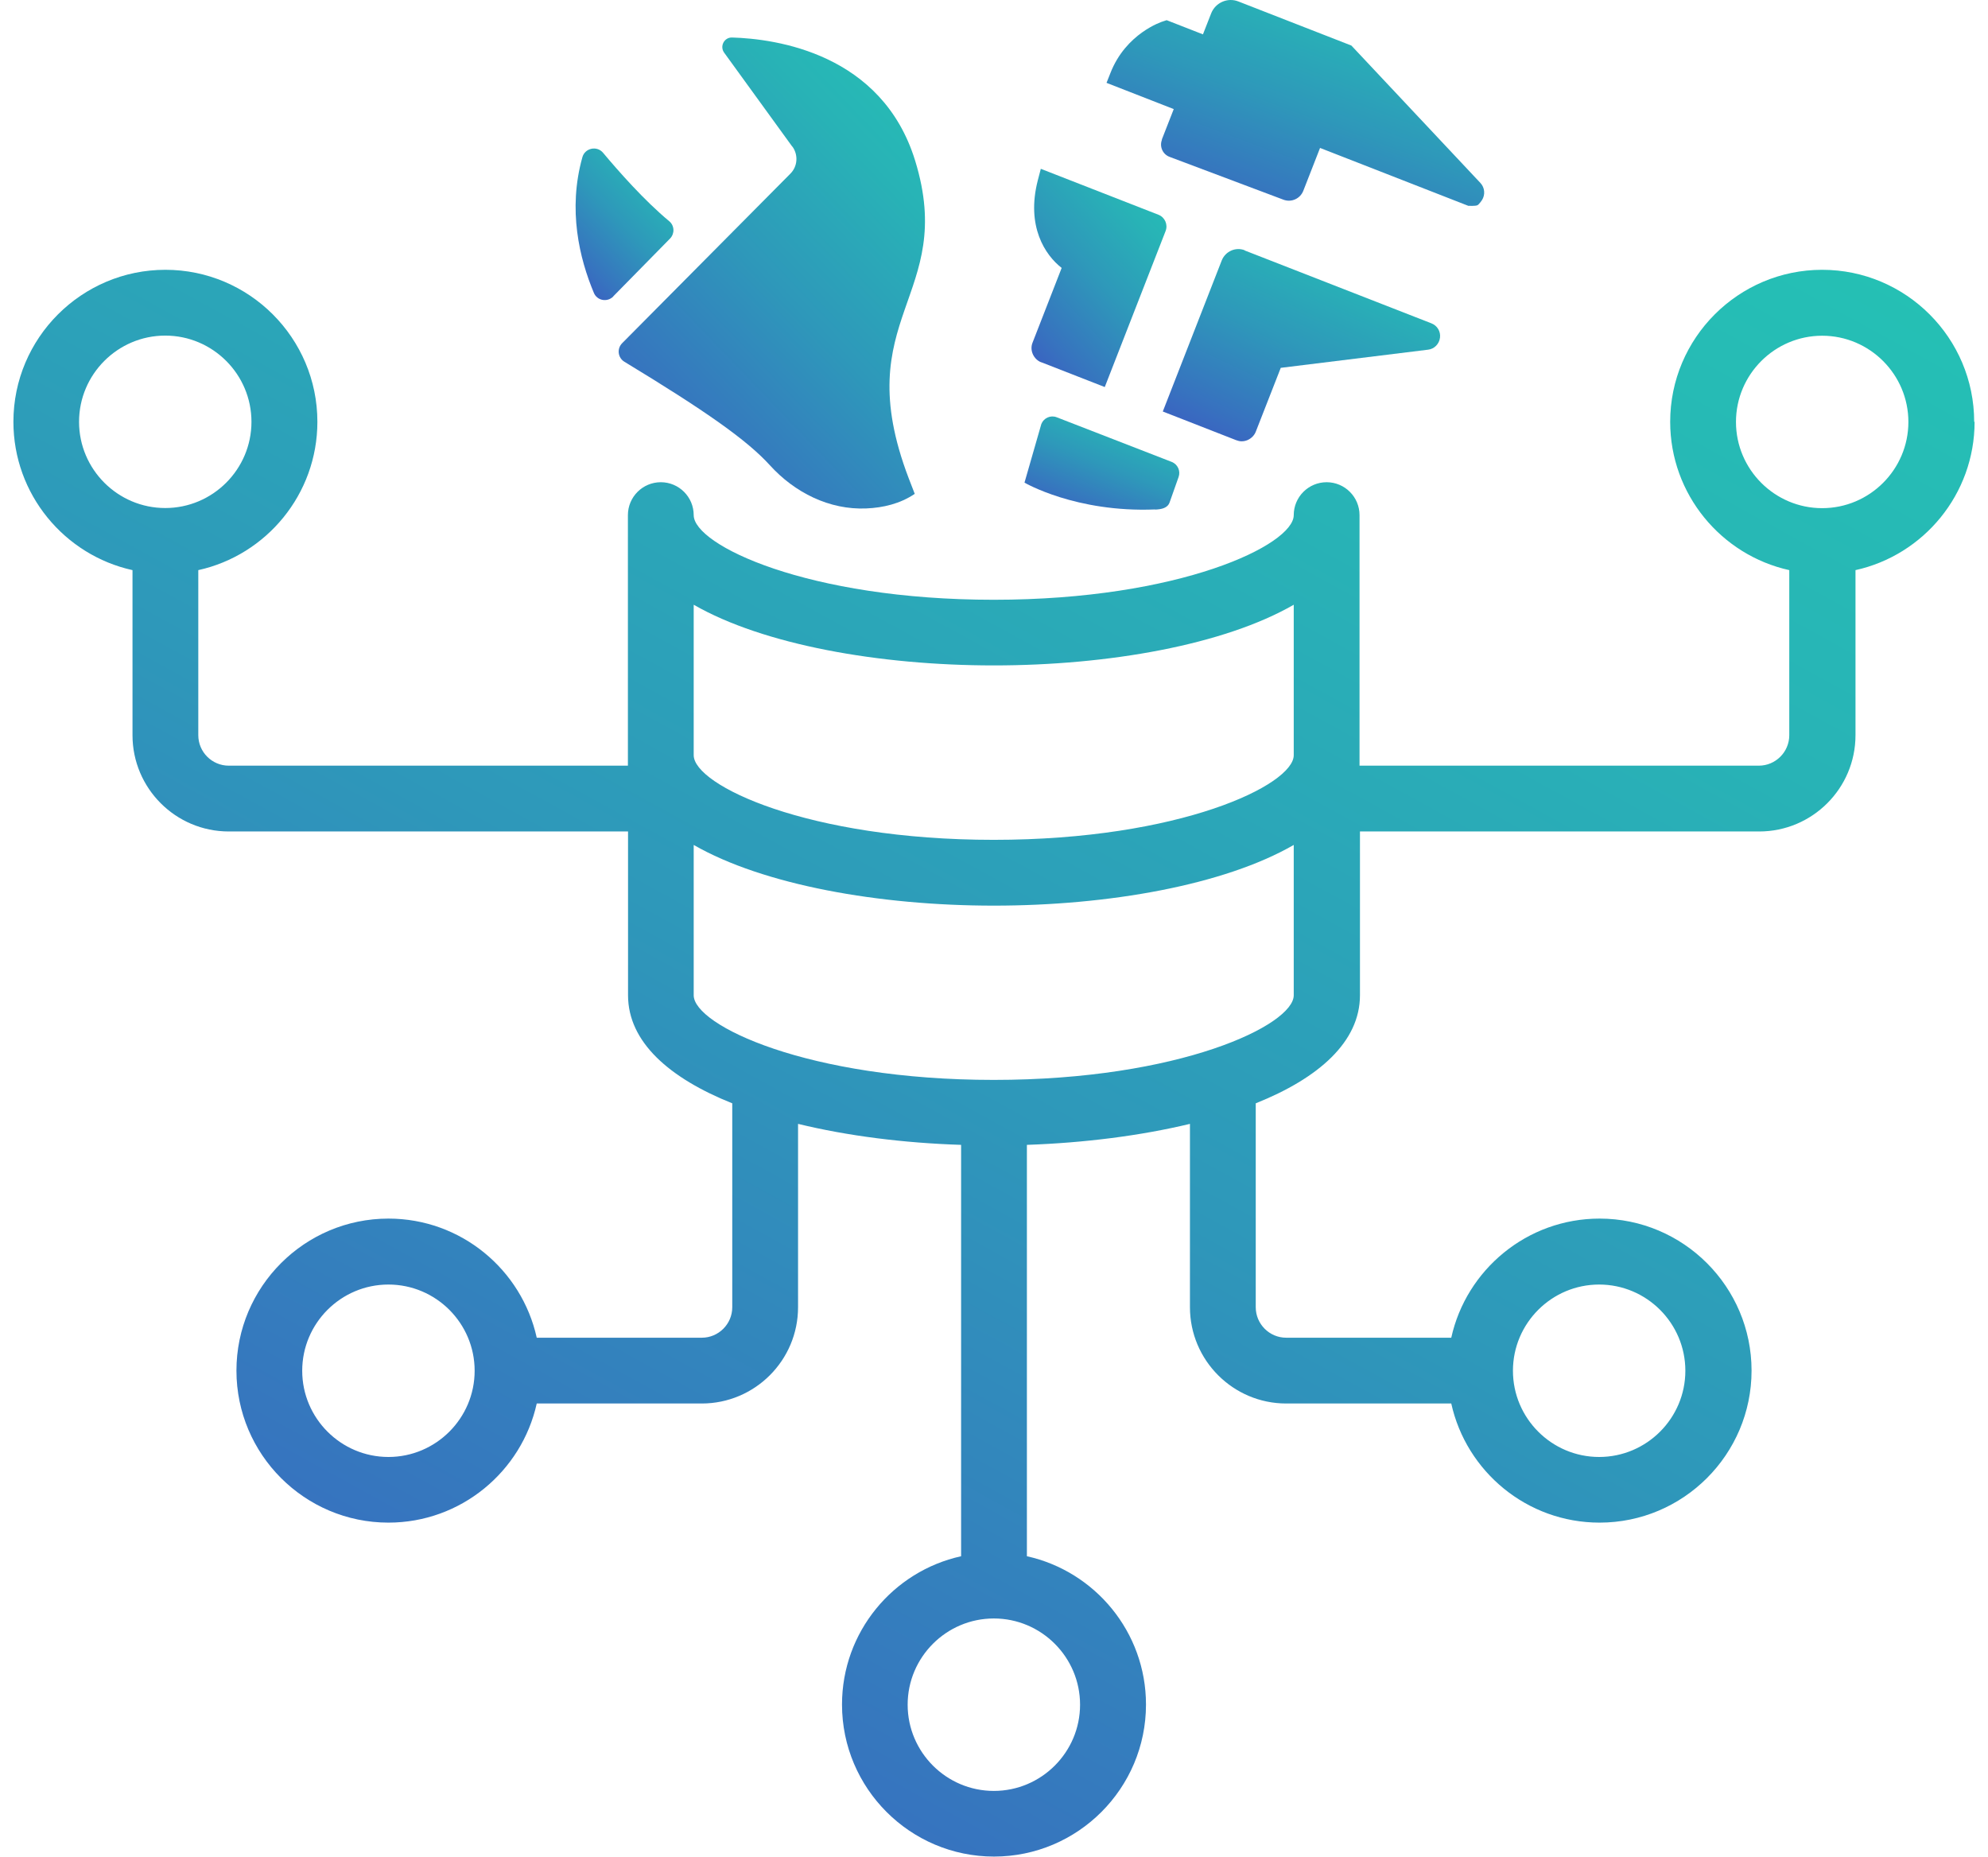 <svg width="106" height="99" viewBox="0 0 106 99" fill="none" xmlns="http://www.w3.org/2000/svg">
<path d="M55.519 19.312L58.906 20.635L62.149 12.319C62.285 11.971 62.111 11.585 61.771 11.45L55.496 9L55.338 9.605C54.703 12.062 55.723 13.597 56.608 14.284L55.058 18.261C54.975 18.465 54.982 18.684 55.073 18.889C55.164 19.085 55.322 19.244 55.527 19.32L55.519 19.312Z" fill="url(#paint0_linear_3458_105)"/>
<path d="M66.37 13.343C65.886 13.154 65.342 13.396 65.145 13.88L62 21.939L65.909 23.466C66.007 23.504 66.105 23.527 66.203 23.527C66.317 23.527 66.423 23.504 66.528 23.459C66.725 23.368 66.884 23.209 66.959 23.013L68.29 19.611L76.145 18.643C76.478 18.605 76.735 18.341 76.78 18.008C76.825 17.675 76.636 17.358 76.319 17.237L66.362 13.351L66.37 13.343Z" fill="url(#paint1_linear_3458_105)"/>
<path d="M61.596 27.168C61.928 27.153 62.261 27.092 62.367 26.775L62.843 25.429C62.957 25.111 62.798 24.756 62.48 24.628L56.342 22.246C56.017 22.118 55.654 22.284 55.525 22.602L54.626 25.731C54.626 25.731 57.355 27.334 61.596 27.16V27.168Z" fill="url(#paint2_linear_3458_105)"/>
<path d="M61.956 7.449C61.812 7.812 61.994 8.227 62.364 8.364L68.435 10.647C68.858 10.805 69.327 10.594 69.493 10.17L70.385 7.887L78.286 10.972C78.286 10.972 78.671 10.994 78.777 10.941C78.86 10.904 79.019 10.669 79.019 10.669C79.201 10.382 79.17 10.004 78.936 9.755L72.056 2.429L66.031 0.078C65.456 -0.149 64.806 0.138 64.579 0.713L64.141 1.832L62.206 1.076L62.024 1.136C61.941 1.159 60.028 1.779 59.204 3.903L59 4.417L62.584 5.816L61.948 7.441L61.956 7.449Z" fill="url(#paint3_linear_3458_105)"/>
<path d="M42.25 7.814C42.575 8.26 42.529 8.88 42.136 9.266L33.17 18.3C32.883 18.595 32.943 19.078 33.298 19.29C37.638 21.921 39.83 23.463 41.048 24.802C42.371 26.261 44.223 27.191 46.188 27.107C47.081 27.07 47.995 26.858 48.774 26.329C48.66 26.034 48.555 25.754 48.449 25.489C45.168 16.878 51.034 15.843 48.797 8.57C47.035 2.84 41.358 2.068 39.037 2C38.613 1.985 38.364 2.469 38.613 2.809L42.242 7.814H42.25Z" fill="url(#paint4_linear_3458_105)"/>
<path d="M32.701 15.797L35.725 12.72C35.982 12.456 35.967 12.033 35.688 11.798C34.349 10.687 32.966 9.114 32.157 8.147C31.832 7.754 31.189 7.89 31.053 8.381C30.267 11.178 30.894 13.779 31.666 15.616C31.839 16.032 32.384 16.13 32.701 15.805V15.797Z" fill="url(#paint5_linear_3458_105)"/>
<path d="M105.263 22.488C105.263 18.02 101.626 14.384 97.158 14.384C92.69 14.384 89.054 18.02 89.054 22.488C89.054 26.351 91.776 29.595 95.404 30.396V39.196C95.404 40.096 94.671 40.821 93.779 40.821H72.49V27.463C72.49 26.495 71.704 25.709 70.736 25.709C69.768 25.709 68.982 26.495 68.982 27.463C68.982 29.05 62.911 31.976 52.985 31.976C43.059 31.976 36.988 29.058 36.988 27.463C36.988 26.495 36.202 25.709 35.234 25.709C34.266 25.709 33.48 26.495 33.48 27.463V40.821H12.198C11.299 40.821 10.573 40.088 10.573 39.196V30.396C14.202 29.595 16.923 26.351 16.923 22.488C16.923 18.02 13.287 14.384 8.819 14.384C4.351 14.384 0.715 18.02 0.715 22.488C0.715 26.351 3.436 29.595 7.065 30.396V39.196C7.065 42.023 9.363 44.329 12.198 44.329H33.487V53.061C33.487 55.556 35.695 57.484 39.044 58.822V69.693C39.044 70.593 38.311 71.319 37.419 71.319H28.619C27.817 67.69 24.582 64.968 20.711 64.968C16.243 64.968 12.607 68.605 12.607 73.073C12.607 77.54 16.243 81.177 20.711 81.177C24.574 81.177 27.817 78.455 28.619 74.826H37.419C40.246 74.826 42.552 72.528 42.552 69.693V59.918C45.19 60.561 48.192 60.939 51.246 61.037V82.969C47.617 83.77 44.896 87.006 44.896 90.876C44.896 95.344 48.532 98.981 53 98.981C57.468 98.981 61.104 95.344 61.104 90.876C61.104 87.013 58.383 83.77 54.754 82.969V61.037C57.801 60.931 60.802 60.553 63.448 59.918V69.693C63.448 72.521 65.746 74.826 68.581 74.826H77.381C78.183 78.455 81.418 81.177 85.289 81.177C89.757 81.177 93.393 77.54 93.393 73.073C93.393 68.605 89.757 64.968 85.289 64.968C81.426 64.968 78.183 67.69 77.381 71.319H68.581C67.682 71.319 66.956 70.585 66.956 69.693V58.822C70.305 57.484 72.513 55.548 72.513 53.061V44.329H93.802C96.629 44.329 98.935 42.031 98.935 39.196V30.396C102.564 29.595 105.285 26.351 105.285 22.488H105.263ZM4.215 22.488C4.215 19.956 6.279 17.892 8.811 17.892C11.344 17.892 13.408 19.956 13.408 22.488C13.408 25.021 11.344 27.085 8.811 27.085C6.279 27.085 4.215 25.021 4.215 22.488ZM20.711 77.677C18.178 77.677 16.114 75.613 16.114 73.08C16.114 70.547 18.178 68.484 20.711 68.484C23.244 68.484 25.308 70.547 25.308 73.08C25.308 75.613 23.244 77.677 20.711 77.677ZM85.266 68.484C87.799 68.484 89.863 70.547 89.863 73.08C89.863 75.613 87.799 77.677 85.266 77.677C82.734 77.677 80.67 75.613 80.67 73.08C80.67 70.547 82.734 68.484 85.266 68.484ZM52.985 35.476C59.101 35.476 65.27 34.38 68.982 32.241V40.262C68.982 41.849 62.911 44.775 52.985 44.775C43.059 44.775 36.988 41.857 36.988 40.262V32.241C40.7 34.373 46.869 35.476 52.985 35.476ZM57.589 90.884C57.589 93.417 55.525 95.481 52.992 95.481C50.46 95.481 48.396 93.417 48.396 90.884C48.396 88.351 50.46 86.287 52.992 86.287C55.525 86.287 57.589 88.351 57.589 90.884ZM52.985 57.574C43.059 57.574 36.988 54.656 36.988 53.061V45.047C40.7 47.179 46.869 48.283 52.985 48.283C59.101 48.283 65.27 47.187 68.982 45.047V53.061C68.982 54.649 62.911 57.574 52.985 57.574ZM97.158 27.092C94.626 27.092 92.562 25.028 92.562 22.496C92.562 19.963 94.626 17.899 97.158 17.899C99.691 17.899 101.755 19.963 101.755 22.496C101.755 25.028 99.691 27.092 97.158 27.092Z" fill="url(#paint6_linear_3458_105)"/>
<defs>
<linearGradient id="paint0_linear_3458_105" x1="60.957" y1="3.339" x2="40.079" y2="22.385" gradientUnits="userSpaceOnUse">
<stop stop-color="#23C9B3"/>
<stop offset="0.09" stop-color="#24C3B4"/>
<stop offset="0.207" stop-color="#28B3B6"/>
<stop offset="0.34" stop-color="#2E98BA"/>
<stop offset="0.484" stop-color="#3772BF"/>
<stop offset="0.636" stop-color="#4242C6"/>
<stop offset="0.67" stop-color="#4536C8"/>
<stop offset="1" stop-color="#3138E7"/>
</linearGradient>
<linearGradient id="paint1_linear_3458_105" x1="74.241" y1="8.293" x2="60.026" y2="38.548" gradientUnits="userSpaceOnUse">
<stop stop-color="#23C9B3"/>
<stop offset="0.09" stop-color="#24C3B4"/>
<stop offset="0.207" stop-color="#28B3B6"/>
<stop offset="0.34" stop-color="#2E98BA"/>
<stop offset="0.484" stop-color="#3772BF"/>
<stop offset="0.636" stop-color="#4242C6"/>
<stop offset="0.67" stop-color="#4536C8"/>
<stop offset="1" stop-color="#3138E7"/>
</linearGradient>
<linearGradient id="paint2_linear_3458_105" x1="61.459" y1="19.784" x2="55.19" y2="35.14" gradientUnits="userSpaceOnUse">
<stop stop-color="#23C9B3"/>
<stop offset="0.09" stop-color="#24C3B4"/>
<stop offset="0.207" stop-color="#28B3B6"/>
<stop offset="0.34" stop-color="#2E98BA"/>
<stop offset="0.484" stop-color="#3772BF"/>
<stop offset="0.636" stop-color="#4242C6"/>
<stop offset="0.67" stop-color="#4536C8"/>
<stop offset="1" stop-color="#3138E7"/>
</linearGradient>
<linearGradient id="paint3_linear_3458_105" x1="75.67" y1="-5.341" x2="62.807" y2="29.466" gradientUnits="userSpaceOnUse">
<stop stop-color="#23C9B3"/>
<stop offset="0.09" stop-color="#24C3B4"/>
<stop offset="0.207" stop-color="#28B3B6"/>
<stop offset="0.34" stop-color="#2E98BA"/>
<stop offset="0.484" stop-color="#3772BF"/>
<stop offset="0.636" stop-color="#4242C6"/>
<stop offset="0.67" stop-color="#4536C8"/>
<stop offset="1" stop-color="#3138E7"/>
</linearGradient>
<linearGradient id="paint4_linear_3458_105" x1="46.509" y1="-10.219" x2="1.294" y2="33.155" gradientUnits="userSpaceOnUse">
<stop stop-color="#23C9B3"/>
<stop offset="0.09" stop-color="#24C3B4"/>
<stop offset="0.207" stop-color="#28B3B6"/>
<stop offset="0.34" stop-color="#2E98BA"/>
<stop offset="0.484" stop-color="#3772BF"/>
<stop offset="0.636" stop-color="#4242C6"/>
<stop offset="0.67" stop-color="#4536C8"/>
<stop offset="1" stop-color="#3138E7"/>
</linearGradient>
<linearGradient id="paint5_linear_3458_105" x1="35.01" y1="3.986" x2="20.465" y2="17.837" gradientUnits="userSpaceOnUse">
<stop stop-color="#23C9B3"/>
<stop offset="0.09" stop-color="#24C3B4"/>
<stop offset="0.207" stop-color="#28B3B6"/>
<stop offset="0.34" stop-color="#2E98BA"/>
<stop offset="0.484" stop-color="#3772BF"/>
<stop offset="0.636" stop-color="#4242C6"/>
<stop offset="0.67" stop-color="#4536C8"/>
<stop offset="1" stop-color="#3138E7"/>
</linearGradient>
<linearGradient id="paint6_linear_3458_105" x1="87.285" y1="-26.778" x2="-41.267" y2="207.611" gradientUnits="userSpaceOnUse">
<stop stop-color="#23C9B3"/>
<stop offset="0.09" stop-color="#24C3B4"/>
<stop offset="0.207" stop-color="#28B3B6"/>
<stop offset="0.34" stop-color="#2E98BA"/>
<stop offset="0.484" stop-color="#3772BF"/>
<stop offset="0.636" stop-color="#4242C6"/>
<stop offset="0.67" stop-color="#4536C8"/>
<stop offset="1" stop-color="#3138E7"/>
</linearGradient>
</defs>
</svg>

